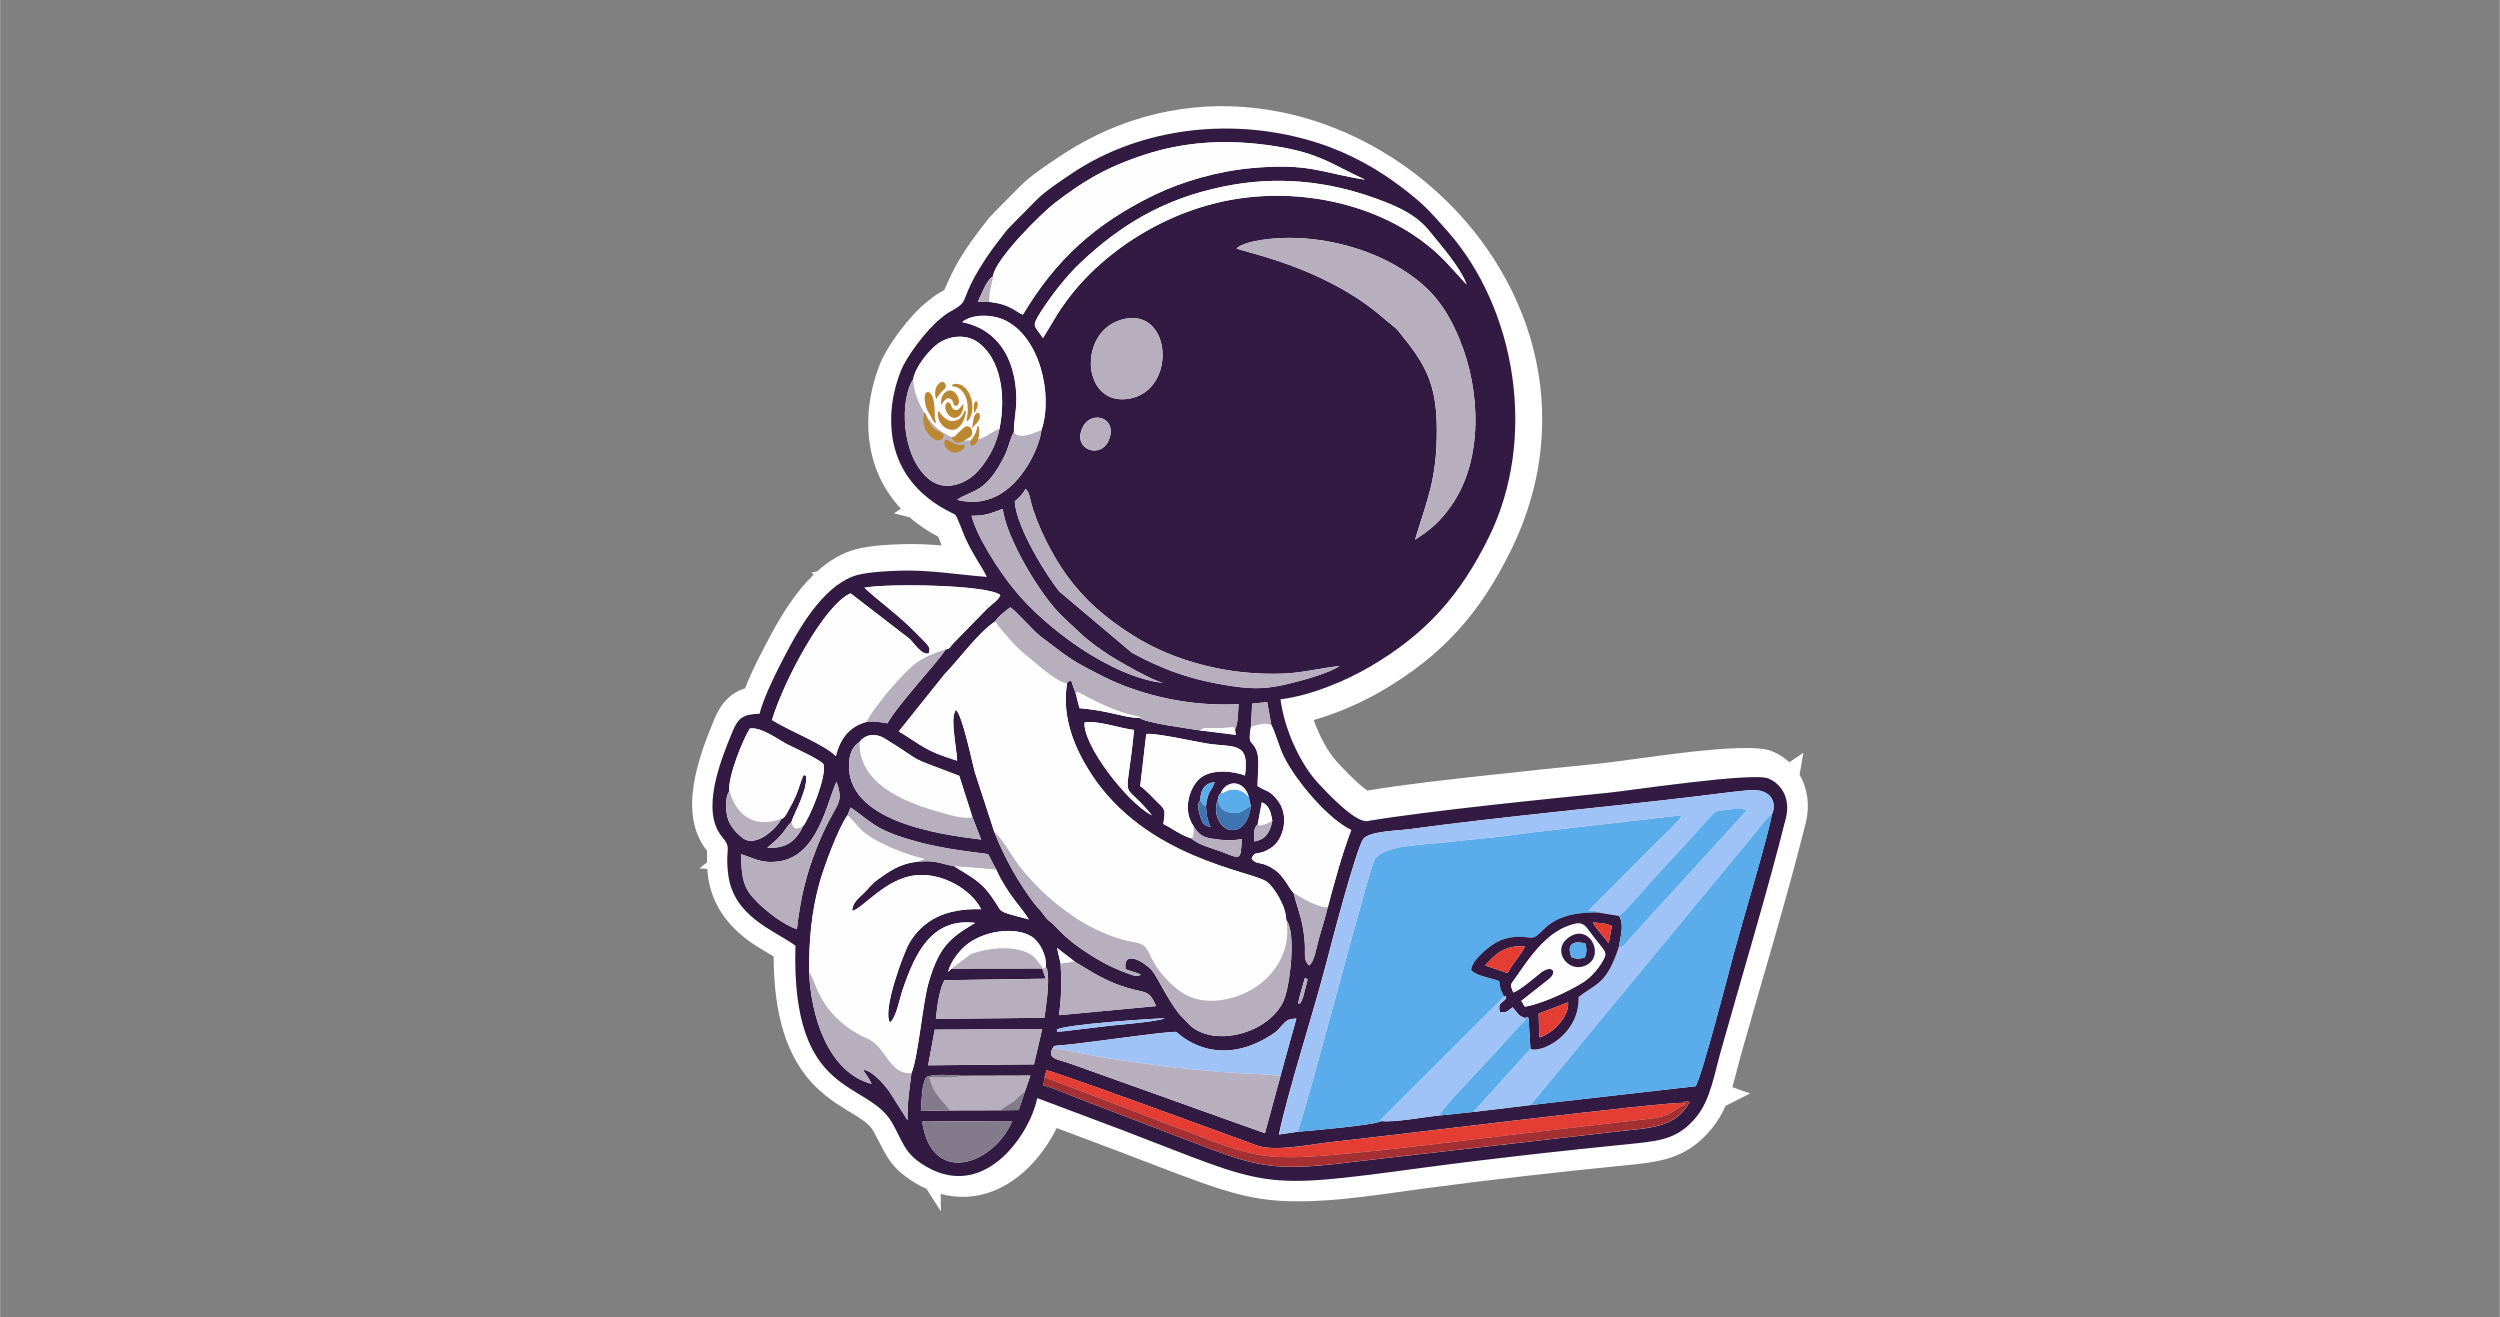 <?xml version="1.0" encoding="UTF-8"?>
<!DOCTYPE svg PUBLIC "-//W3C//DTD SVG 1.1//EN" "http://www.w3.org/Graphics/SVG/1.1/DTD/svg11.dtd">
<!-- Creator: CorelDRAW 2017 -->
<svg xmlns="http://www.w3.org/2000/svg" xml:space="preserve" width="3.372in" height="1.777in" version="1.1" style="shape-rendering:geometricPrecision; text-rendering:geometricPrecision; image-rendering:optimizeQuality; fill-rule:evenodd; clip-rule:evenodd"
viewBox="0 0 426.96 225.03"
 xmlns:xlink="http://www.w3.org/1999/xlink">
 <rect x="0" y="0" width="426.96" height="225.03" fill="#808080" stroke="none"/>
 <defs>
  <style type="text/css">
   <![CDATA[
    .fil12 {fill:none}
    .fil11 {fill:#373435}
    .fil1 {fill:#321A42}
    .fil9 {fill:#3E74AF}
    .fil3 {fill:#5AACEA}
    .fil8 {fill:#837A8B}
    .fil4 {fill:#9FC3F7}
    .fil7 {fill:#A53034}
    .fil5 {fill:#B7AFBD}
    .fil10 {fill:#BC8731}
    .fil6 {fill:#E43D33}
    .fil2 {fill:#FEFEFE}
    .fil0 {fill:white}
   ]]>
  </style>
 </defs>
 <g id="Layer_x0020_1">
  <path class="fil0" d="M120.78 148.41l-1.36 -0.08 1.31 -1.03c-0.01,-0.64 0,-1.26 0.02,-1.95 -5.05,-6.33 -1.52,-15.87 1.22,-22.48 1.21,-2.9 2.86,-4.54 5.27,-5.3 1.2,-3.16 3.02,-6.55 4.43,-9.19 1.83,-3.42 4.23,-7.28 7.28,-10.23l-0.38 -0.35 0.97 -0.2c1.99,-1.8 4.24,-3.19 6.77,-3.82 2.43,-0.61 5.5,-0.77 8.03,-0.84 2.2,-0.06 4.34,0.05 6.47,0.23 -0.19,-0.49 -0.38,-1 -0.58,-1.49 -1.79,-0.99 -3.27,-1.89 -4.86,-3.3l-2.7 -0.7 1.18 -0.79c-3.46,-3.7 -5.31,-8.31 -5.55,-13.44 -0.18,-3.81 0.51,-7.39 1.84,-10.94 1.28,-3.42 5.27,-8.67 8.14,-10.94 0.77,-0.61 1.33,-1.09 2.22,-1.59 0.22,-0.12 0.51,-0.28 0.76,-0.43 0.88,-1.96 1.5,-3.46 2.72,-5.46 1.43,-2.35 3.02,-4.43 4.71,-6.6 0.49,-0.63 1.04,-1.09 1.55,-1.67l0.08 -0.08 3.81 -3.85c1.92,-1.94 4.49,-3.6 6.76,-5.12 43.03,-28.84 100.5,19.91 77.09,67.37 -5.21,10.57 -11.54,17.71 -21.72,23.71 -3.5,2.06 -7.7,3.95 -11.89,5.13 0.96,2.76 2.44,5.54 4.13,7.33 0.98,1.04 3.51,3.74 5.02,4.72 6.52,-1.07 13.2,-1.8 19.75,-2.53 6.67,-0.74 13.35,-1.43 20.03,-2.1 5.9,-0.59 24.87,-3.91 29.32,-2.1 1.15,0.47 2.15,1.11 2.99,1.89l2.38 -1.6 -0.64 3.76c1.39,2.35 1.78,5.28 1.07,8.14 -3.32,13.29 -7.35,26.42 -11.06,39.61 -0.53,1.88 -0.95,3.76 -1.5,5.59l3.04 1.08 -4.19 2.12c-0.59,1.34 -1.33,2.62 -2.32,3.83 -3.87,4.72 -7.86,5.63 -13.65,6.21 -12,1.19 -24,2.52 -35.96,4.13 -8.37,1.13 -18.99,2.98 -27.38,1.71 -3.56,-0.54 -6.96,-1.61 -10.35,-2.82 -4.82,-1.72 -9.59,-3.63 -14.37,-5.43l-10.22 -3.84c-1.07,2.17 -2.47,4.21 -3.98,5.87 -4.42,4.87 -10.1,6.92 -15.83,5.38l0.03 2.99 -2.44 -3.85c-0.96,-0.43 -1.91,-0.96 -2.86,-1.6 -3.83,-2.59 -4.22,-4.73 -6.3,-8.39 -0.2,-0.35 -0.46,-0.66 -0.75,-0.94 -1.02,-0.97 -2.57,-1.81 -3.77,-2.55 -2.24,-1.37 -4.23,-2.79 -6.01,-4.75 -5.19,-5.72 -6.4,-13.9 -6.43,-21.46 -1.62,-0.99 -3.29,-1.89 -4.87,-3.14 -3.48,-2.75 -5.78,-6.2 -6.36,-10.67 -0.05,-0.41 -0.09,-0.8 -0.12,-1.16z"/>
  <g id="_2141553141120">
   <path class="fil0" d="M122.05 147.8l0.04 0.51c0.03,0.36 0.07,0.73 0.11,1.09 0.54,4.11 2.66,7.27 5.88,9.81 1.49,1.17 3.14,2.07 4.75,3.05l0.62 0.38 0 0.73c0.02,7.13 1.11,15.1 6.09,20.59 1.67,1.85 3.61,3.22 5.72,4.51 1.35,0.83 2.84,1.62 3.99,2.72 0.38,0.37 0.72,0.77 0.98,1.23 1.97,3.46 2.4,5.58 5.9,7.95 0.84,0.57 1.73,1.07 2.66,1.49l0.36 0.16 0.19 0.3 -0 -0.12 1.66 0.45c5.6,1.51 10.74,-0.83 14.53,-5 1.5,-1.65 2.79,-3.58 3.77,-5.57l0.52 -1.06 11.33 4.26c4.79,1.8 9.54,3.7 14.35,5.42 3.29,1.18 6.64,2.23 10.1,2.76 8.4,1.27 18.6,-0.58 27.01,-1.71 11.97,-1.61 23.98,-2.94 36,-4.13 5.45,-0.54 9.15,-1.32 12.77,-5.74 0.88,-1.08 1.57,-2.26 2.13,-3.53l0.19 -0.43 1.88 -0.95 -1.34 -0.47 0.35 -1.19c0.55,-1.84 0.97,-3.72 1.49,-5.57 3.7,-13.18 7.72,-26.28 11.05,-39.57 0.6,-2.4 0.34,-5.01 -0.93,-7.16l-0.24 -0.41 0.21 -1.22 -0.71 0.47 -0.76 -0.7c-0.76,-0.7 -1.64,-1.25 -2.59,-1.64 -4.05,-1.64 -23.35,1.65 -28.69,2.19 -6.67,0.67 -13.35,1.35 -20.01,2.1 -6.57,0.73 -13.16,1.46 -19.69,2.53l-0.5 0.08 -0.42 -0.28c-1.74,-1.14 -3.8,-3.38 -5.25,-4.92 -1.97,-2.08 -3.48,-5.09 -4.42,-7.8l-0.45 -1.31 1.33 -0.38c4,-1.13 8.01,-2.9 11.58,-5 9.93,-5.86 16.13,-12.86 21.21,-23.17 7.2,-14.61 7.04,-30.73 -0.69,-45.09 -3.73,-6.93 -9.01,-13.01 -15.26,-17.78 -17.52,-13.4 -40.54,-15.38 -59.25,-2.84 -2.22,1.49 -4.67,3.05 -6.56,4.95l-3.79 3.83 -0.06 0.06c-0.49,0.54 -1.05,1.03 -1.49,1.6 -1.64,2.09 -3.24,4.2 -4.62,6.47 -1.06,1.75 -1.81,3.47 -2.65,5.32l-0.16 0.36 -0.34 0.21c-0.26,0.16 -0.54,0.31 -0.81,0.46 -0.76,0.43 -1.37,0.94 -2.05,1.47 -2.7,2.15 -6.51,7.15 -7.72,10.38 -1.27,3.38 -1.92,6.8 -1.76,10.42 0.22,4.78 1.92,9.1 5.2,12.61l1.05 1.12 -0.03 0.02 0.18 0.05 0.24 0.21c1.45,1.29 2.94,2.2 4.63,3.14l0.4 0.22 0.17 0.43c0.2,0.5 0.38,1 0.58,1.5l0.77 1.96 -2.09 -0.18c-2.1,-0.18 -4.21,-0.29 -6.33,-0.23 -2.49,0.07 -5.33,0.19 -7.75,0.8 -2.36,0.59 -4.43,1.91 -6.21,3.53l-0.26 0.24 -0.3 0.29c-2.88,2.78 -5.16,6.4 -7.04,9.91 -1.57,2.92 -3.18,5.93 -4.36,9.03l-0.23 0.59 -0.6 0.19c-2.32,0.73 -3.55,2.38 -4.46,4.56 -2.51,6.03 -6.07,15.33 -1.41,21.16l0.3 0.37 -0.01 0.48c-0.02,0.63 -0.03,1.26 -0.02,1.89l0.01 0.53z"/>
  </g>
  <g id="_2141553139904">
   <path class="fil1" d="M157.49 191.57l15.4 -0.1c-3.38,7.69 -13.87,11.06 -15.4,0.1zm20.9 -7.58l0.33 -1.19c1.96,0.39 31.5,11.22 35.89,12.84 3.25,1.19 9.41,-0.28 14.12,-0.73 5.04,-0.49 55.78,-6.77 58.67,-6.53 0.59,-0.5 0.66,-0.25 0.99,-0.2 0.03,0 0.12,0.03 0.18,0.06 -2.3,4.12 -5.88,4.35 -11.75,4.96l-45.43 5.22c-14.21,1.81 -16.58,0.96 -28.55,-3.65l-18.3 -7.01c-1.98,-0.74 -4.37,-1.87 -6.38,-2.38l0.25 -1.39zm-3.33 2.39l-1.1 3.23 -3.16 0.03 -8.59 0.02 -4.95 0.11c0.12,-1.81 0.14,-4.37 0.9,-5.8 1.52,-0.59 4.18,-0.33 5.95,-0.22l11.86 -0.03 -0.92 2.67zm1.52 -4.58l-18.08 0.16 1.13 -6.09 18.35 -0.11 -1.4 6.04zm42.12 1.94l-2.67 9.82 -33.28 -11.9c-1.83,-0.69 -3.98,-0.69 -3.03,-2.56 0.54,-0.51 -0.54,-0.41 2.37,-0.65 3.35,-0.29 17.91,-2.42 18.82,-2.19 0.07,0.02 6.45,6.73 16.15,0.56 1.23,-0.78 1.02,-0.77 1.92,-1.73 0.81,-0.87 0.98,-1 2.42,-1.14l-2.71 9.79zm-38.24 -7.88c1.65,-0.9 15.76,-1.85 18.49,-1.94 -1.04,0.53 -7.24,1.07 -9.15,1.25l-8.3 0.99c-1.9,0.06 -0.57,0.13 -1.04,-0.3zm41.54 -4.41c-0.25,-0.52 -0.51,0.91 -0.11,-1l0.96 -3.43c0.54,0.41 0.66,-0.39 0.01,2.08 -0.23,0.89 -0.37,1.64 -0.86,2.34zm-43.4 -6.27c0.38,0.62 0.11,-0.12 0.29,0.85 0.35,1.94 -0.27,5.93 -0.53,7.81l-18.54 0.19c0.21,-2.04 0.56,-4.96 1.46,-6.61l17.31 -0.26 -0.61 -1.72 0.16 -0.02 -15.64 0.02 -0.59 0.55c0.41,-1.73 1.89,-3.51 2.85,-4.36 3.04,-2.71 8.69,-3.46 11.5,-1.6 1.29,0.85 2.55,3.2 2.34,5.15zm4.89 -0.95c2.19,1.31 4.28,2.71 6.98,3.78 5.1,2.03 5.5,0.47 6.97,3.83l-16.59 1.56c0.43,-3.26 0.47,-5.46 0.27,-8.85l-0.6 -2.66c0.91,0.8 2.01,1.52 2.98,2.34zm-27.84 19.06c-0.37,3.04 -0.7,4.87 -0.67,8.05l-3.13 -4.95c-0.85,-1.13 -2.9,-3.6 -4.49,-3.7 0.49,0.74 1.12,1.61 1.49,2.44 -7.54,-2 -10.41,-11.8 -10.67,-19.08 -0.05,-5.24 0.38,-10.18 1.69,-14.99 0.8,-2.96 3.31,-9.7 4.85,-11.81l0.54 -1.33c3.49,2.37 4.02,3.71 10.18,5.51 4.66,1.36 8.33,1.81 13.3,2.45l1.39 2.65c1.87,4.16 4.48,6.64 5.57,8.5 -0.91,-0.25 -3.45,-0.87 -4.23,-1.22 -0.77,-0.34 -0.79,-0.62 -1.33,-1.48 -2.3,-3.62 -3.58,-4.13 -7.2,-6.38 -2.64,-0.49 -3.04,-1.08 -6.35,-0.75 -2.93,0.29 -4.8,1.68 -6.64,2.98 -1.05,0.74 -1.55,1.51 -2.43,2.36 -0.81,0.78 -2.02,1.7 -1.98,3.04 1.71,-0.31 5.58,-5.49 10.75,-6.07 4.77,-0.54 9.69,2.59 11.26,5.78 -6.25,-0.19 -9.92,1.96 -12.19,5.65 -1,1.62 -4.77,11.79 -3.37,13.71 1.11,-0.95 1.59,-3.97 2.17,-5.65 2.03,-5.91 4.83,-12.32 12.37,-11.37 -4.27,2.55 -6.13,3.96 -7.95,10.19 -1.02,3.5 -1.8,12.89 -2.93,15.46zm59.14 -42.48l0.7 -3.77c1.1,0.37 1.55,1.51 1.8,3.2 -0.39,1.93 -1.19,3.19 -3.08,3.48 -0.01,-1.23 -0.21,-2.26 0.59,-2.92zm46.59 47.94l-9.75 1.17 -5.85 0.62c-2.55,0.23 -7.61,1.21 -9.87,0.94 -0.91,0.67 -12.19,1.66 -14.32,1.83l-3.18 0.47c1.55,-7.4 5.91,-20.87 8.06,-29.15 0.61,-2.37 5.21,-20.12 6.42,-21.42 1.17,-1.26 5.87,-1.33 7.74,-1.58 16,-2.17 33.37,-3.72 49.67,-5.68 2.73,-0.33 5.54,-0.71 8.27,-0.97 4.68,-0.43 4.68,2.92 4.06,4.06 -0.64,3.75 -5.04,18.3 -6.4,23.36 -0.94,3.51 -5.58,21.46 -6.64,23.13l-28.23 3.22zm-53.43 -51.99c0.14,-0.85 0.09,-0.8 0.56,-1.35 1.03,-2.28 3.96,-2.19 4.76,0.75l0.34 1.55c-0.19,1.96 -1.28,4.28 -3.37,4.06 -2.09,-0.23 -3.11,-3.22 -2.3,-5.01zm-71.87 21.96c-2.41,-0.84 -5.1,-3.02 -6.61,-4.48 -2.47,-2.39 -2.81,-3.85 -2.95,-8.35 2.4,0.76 3.58,1.67 6.59,1.22 6.6,-0.97 8.13,-10.2 9.74,-13.59 1.49,4.26 -0.23,3.21 -3.45,11.47 -1.79,4.58 -2.71,8.44 -3.32,13.74zm69.88 -20.98c0.12,1.86 0.19,1.96 0.78,3.54 -1.17,-0.34 -1.28,-0.42 -1.77,-1.83 -0.27,-0.8 -0.61,-2.26 0.03,-2.77 -0.01,-1.77 0.71,-2.85 2.45,-3.12 -0.46,1.66 -1.18,1.28 -1.49,4.17zm-59.17 -11.01c0.96,-1.34 2.74,-1.55 4.31,-0.58 7.59,4.67 2.67,2.53 12.71,6.36l2.24 7.01 1.51 3.88c-7.41,-0.9 -23.14,-3.15 -22.57,-13.08 0.1,-1.79 0.73,-2.93 1.8,-3.58zm-13.37 13.14c-0.6,1.42 -4.28,5.05 -6.61,3.26 -0.83,-0.63 -1.88,-1.7 -2.39,-2.95 -0.56,-1.4 -0.68,-3.94 0.13,-5.08 -0.29,-2.47 2.42,-8.98 3.5,-10.66 1.95,-0.32 4.78,1.87 6.53,2.76 1.44,0.73 5.2,2.41 6.02,3.28 0.72,1.9 -2.43,9.51 -3.5,10.67 -1.21,2.67 -3.1,3.83 -6.09,3.64 3.16,-2.49 3.1,-3.49 4.15,-4.4 0.32,-1.07 1.08,-2.39 1.57,-3.7 0.26,-0.7 0.53,-1.4 0.72,-2.1 0.02,-0.08 0.23,-1.18 0.23,-1.2 -0.05,-1.44 0.17,-0.54 -0.4,-1.07 -0.78,1.51 -0.76,2.83 -2.58,6 -0.41,0.7 -0.67,1.39 -1.27,1.56zm70.4 1.21c0.65,1.05 1.24,1.85 3.01,2.14 1.79,0.29 3.46,0.45 5.24,0.09 -0.18,3.85 -0.21,3.38 -3.54,2.14 -1.62,-0.6 -3.95,-1.18 -5.07,-2.25 -1.81,-0.55 -3.24,-1.69 -4.78,-2.46 0.34,-2.54 0.37,-2.37 -1.06,-3.77 -0.87,-0.84 -2.01,-2.12 -2.9,-2.7l1.03 -8.89c1.26,-0.28 8.3,1.27 10.22,1.59 4.76,0.78 7.48,-0.44 6.64,5.49 -1.45,-0.63 -5.93,-1.41 -7.97,0.74 -1.73,1.82 -2.59,5.4 -0.82,7.88zm9.82 -16.95l0.2 -3.94 2.57 -0.27 0.71 3.94c0.8,1.57 1.31,3.8 2.18,5.5 2.2,4.31 7.54,10.55 11.45,12.42 -1.57,4.15 -2.79,8.63 -4,13.18 -0.37,1.62 -0.95,3.43 -1.44,5.13 -0.51,1.77 -0.83,4.19 -1.74,4.82 -1.29,-1.31 -0.29,-2 -1.01,-6.2 -0.45,-2.58 -1.12,-4.03 -1.64,-6.17 -1.22,-1.29 -1.73,-3.61 -4.8,-4.82 -1.05,-0.41 -1.8,-0.19 -2.38,-1.08 0.65,-1.58 1.01,-0.19 3.5,-1.94 1.93,-1.35 3.1,-5.45 0.81,-8.18 -1.28,-1.52 -1.5,-1.19 -3.29,-2.25 -0.02,-1.53 0.34,-4.38 -0.04,-5.65 -0.76,-2.53 -1.72,-0.87 -1.09,-4.48zm-28.43 -0.72c2.14,-0.42 6.05,0.99 8.46,1.27 -1.37,13.74 -2.43,7.82 3.04,14.58 -4.25,-2.18 -11.79,-12.01 -11.5,-15.85zm-2.99 -6.68c-1,6.03 1.55,11.44 4.03,15.31 9.36,14.59 27.51,16.73 30.09,18.56 1.15,0.82 3.31,4.16 3.31,6.49 1.79,2.11 0.65,11.35 -0.4,13.78 -2.38,5.51 -11.65,8.13 -15.96,4.31l-1.93 -2c-2.26,-2.98 -3.64,-6.22 -4.64,-7.45 -0.76,-0.94 -4.89,-3.91 -4.51,-0.23 0.7,0.39 1.8,0.55 2.64,0.97 -0.7,0.45 -1.36,0.12 -2.31,-0.22 -3.03,-1.08 -5.53,-2.54 -8.07,-4.31 -3.07,-2.14 -4.01,-3.62 -4.93,-4.35 -0.87,-0.67 -0.86,-0.75 -1.49,-1.6 -0.52,-0.7 -0.91,-1 -1.42,-1.67 -2.68,-3.51 -5.13,-7.87 -6.83,-12.21l-3.34 -10.24c-0.34,-1.18 -2.13,-9.86 -3.22,-10.61 -0.41,0.57 -0.46,1.33 -0.45,2.01 0.01,2.14 0.63,5.38 0.64,6.65 -5.56,-1.72 -5.75,-2.45 -9.95,-5l7.81 -9.76c2.61,-2.68 5.72,-7.08 8.68,-9.05 0.61,-0.94 1.67,-1.67 2.54,-2.38 0.99,0.56 3.99,4.07 5.1,4.89 4.57,3.4 4.58,3.82 10.79,6.93 6.56,3.28 14.88,5.16 23.13,4.72 -0.12,1.29 -0.08,3.48 -0.62,4.36l0.14 0.88 -6.12 -0.76c-1.81,-0.3 -9.36,-1.26 -10.39,-2.16 -1.64,0.04 -3.38,-0.51 -5.03,-0.85 -2.03,-0.42 -3.05,-0.58 -5.17,-0.79l-0.6 -2.36 -0.8 -2.31c-0.66,0.19 -0.4,-0.09 -0.73,0.44zm-20.71 -5.81c-1.44,2.29 -8.01,9.19 -9.96,12.63 -1.31,-0.19 -2.07,-0.42 -3.57,-0.25 -2.88,0.76 -4.5,2.79 -5.26,5.85 -1.81,-1.94 -8.01,-4.33 -10.9,-6.17 2,-6.65 8.92,-19.69 13.42,-21.63l10.01 7.71c0.88,0.79 2.03,2.8 3.33,2.56 0.41,-1.13 0.09,-1.19 -2,-3.34 -3.21,-3.31 -6.11,-5.24 -8.97,-7.89 3.6,-0.75 21.03,-0.55 23.21,1.25 -0.34,0.87 -1.26,1.4 -2.22,2.29l-5.84 5.98c-0.58,0.67 -0.55,0.92 -1.27,1.01zm4.4 -22.82c2.57,-0.02 3.22,-0.42 5.34,-1.18 0.54,4.84 6.46,14.91 10.24,18.4 3.12,2.88 3.61,3.72 7.83,6.51 1.53,1.01 7.84,4.65 9.49,4.84 -8.85,-0.95 -20.24,-9.27 -25.74,-16.13 -2.45,-3.05 -6.12,-8.6 -7.15,-12.43zm7.4 -2.49c0.72,-0.58 1.47,-1.34 1.83,-2.13 0.63,0.66 0.57,0.88 0.86,2.02 1.02,4.14 3.77,9.46 6.13,12.71 3.09,4.25 6.58,7.3 11.34,10.31 7.26,4.58 16.62,6.88 25.66,6.53 3.54,-0.14 6.5,-0.99 9.62,-1.29 -1.69,1.16 -5.88,2.34 -8.29,2.93 -3.85,0.95 -6.06,1.09 -10.1,0.49 -6.98,-1.04 -11.71,-2.81 -17.06,-5.69l-12.35 -10.43c-1.95,-2.29 -7.49,-11.08 -7.65,-15.45zm16.03 -10.4c-1.38,3.28 -6.32,1.58 -4.44,-2.23 1.5,-3.06 6.07,-1.64 4.44,2.23zm-18.66 -1.97c-0.58,3.08 -2.33,5.85 -3.91,7.47 -1.9,1.94 -5.4,3.38 -8.16,1.11 -4.81,-3.95 -4.95,-13.64 -2.66,-17.04 0.37,-2.15 2.61,-4.78 3.92,-5.85 1.83,-1.5 4.96,-2.05 7.17,-0.44 3.74,2.73 4.84,8.79 3.64,14.76zm21.37 -18.77c8.07,-1.72 8.92,12.1 0.89,13.61 -8.3,1.56 -9.09,-11.86 -0.89,-13.61zm-14.18 18.94c-0.19,1.61 -1.08,3.8 -1.79,5.09 -2.58,4.73 -6.75,8.38 -12.64,6.86 2.69,-1.8 4.93,-1.01 8.19,-7.67 0.59,-1.21 0.89,-2.86 1.51,-3.89 -0.01,-2.09 0.56,-4.04 0.4,-6.64 -0.35,-5.86 -2.98,-10.86 -9.23,-12.15 1.76,-1.44 5.05,-1.32 7.15,-0.38 6.04,2.7 8.43,12.72 6.41,18.77zm33.28 -30.99c1.78,-1.43 6.47,-1.79 9.15,-1.79 6.57,0 13.44,1.99 18.23,4.83 5.17,3.06 8.16,6.22 10.77,12.57 3.54,8.59 4.08,20.55 -1.49,28.4 -1.87,2.64 -3.34,3.95 -6.15,5.76 2.06,-6.86 3.72,-10.22 3.72,-18.66 0,-7.12 -1.53,-10.58 -5.12,-15.17 -2.47,-3.15 -1.41,-1.79 -4.07,-4.1 -10.14,-8.8 -24.08,-11.24 -25.04,-11.84zm-33.05 15.33c-1.44,-2.3 -2.07,-1.78 -0.32,-4.54 1.75,-2.76 4.43,-6.17 6.79,-8.38 6.7,-6.29 13.95,-10.83 24.38,-12.97 9.21,-1.89 17.78,-0.93 25.99,2.03 4.39,1.58 7.18,3.04 9.36,5.8 1.6,2.02 5.13,5.96 6.17,8.91l-3.44 -3.76c-8.91,-9.4 -23.69,-13.03 -36.62,-10.74 -7.79,1.38 -14.59,4.86 -19.54,8.59 -2.79,2.11 -5.09,4.24 -7.25,6.8 -0.89,1.06 -2.14,2.74 -2.97,4.06l-2.54 4.2zm-9.16 -6.16l-1.94 -0.08c0.62,-1.26 1.43,-3.61 2.59,-4.36 0.29,-2.74 7.98,-10.52 10.65,-12.56 4.66,-3.57 8.51,-5.96 15.17,-8.15 6.67,-2.19 13.53,-2.66 20.86,-1.69 8.89,1.17 10.83,3.18 16.88,5.94 -7.55,-1.16 -9.35,-2.86 -19.25,-2 -5.81,0.51 -11.94,2.27 -16.7,4.57 -10.09,4.88 -16.88,11.03 -22.51,20.47 -1.33,-0.5 -2.16,-1.79 -5.74,-2.16zm-0.4 46.95c-5,-0.38 -9.71,-1.22 -14.88,-1.07 -2.05,0.06 -5.24,0.24 -7.11,0.71 -5.25,1.32 -9.41,7.99 -11.78,12.42 -1.45,2.71 -4.35,8.27 -5.05,11.31 -2.82,0.08 -3.66,0.73 -4.59,2.95 -2.09,5.02 -5.54,13.66 -1.81,18.09 1.76,2.09 0.43,1.79 1.05,6.51 0.93,7.07 7.74,9.4 11.28,11.93 0.04,0.03 0.13,0.09 0.19,0.14 -0.77,26.34 12.27,22.79 16.52,30.26 1.8,3.16 2.04,4.96 4.91,6.9 10.47,7.09 18.58,-4.78 19.87,-11.13l14.9 5.6c25.12,9.65 22.7,10.1 50.48,6.36 11.95,-1.61 24.58,-3.01 36.61,-4.2 4.78,-0.48 7.66,-0.97 10.6,-4.56 2.38,-2.91 3.07,-7.31 4.12,-11.05 3.6,-12.83 8.06,-27.57 11.17,-40.01 0.8,-3.19 -0.67,-5.79 -3.02,-6.74 -2.68,-1.09 -23.67,2.08 -27.43,2.46 -10.45,1.05 -31.05,3.13 -41.02,4.82 -2.12,0.36 -7.15,-5.11 -8.35,-6.39 -3.21,-3.4 -5.87,-9.4 -6.51,-14.4 5.31,-0.67 11.28,-3.22 15.43,-5.66 9.48,-5.59 15.25,-12.09 20.15,-22.02 8.38,-16.99 4.59,-39.07 -7,-52.22 -3.14,-3.56 -4.35,-4.92 -8.22,-7.81 -3.78,-2.83 -8.37,-5.49 -13.82,-7.27 -14.15,-4.61 -30.22,-2.86 -42.12,5.12 -2.04,1.37 -4.63,3.07 -6.11,4.58l-3.78 3.82c-0.43,0.48 -0.99,0.96 -1.36,1.44 -1.59,2.03 -2.96,3.77 -4.46,6.23 -3.8,6.24 -1.5,5.54 -5.27,7.66 -0.77,0.43 -1.02,0.71 -1.62,1.19 -2.09,1.66 -5.71,6.29 -6.74,9.02 -1.07,2.85 -1.72,5.83 -1.56,9.18 0.52,11.37 10.48,14.75 10.95,15.25 0.31,0.33 1.34,3.1 1.61,3.73 1.43,3.21 2.91,5.04 3.77,6.86z"/>
   <path class="fil2" d="M169.81 142.11l0.81 0.82c2.29,2.89 2.5,4.49 6.89,8.84 0.87,0.87 2.05,1.95 3.12,2.78 2.09,1.63 4.29,3.19 7.07,4.45 2.36,1.07 3.85,1.55 6.4,2.03 3.02,0.56 1.18,3.07 6.82,7.82 2.45,2.06 5.58,2.62 9.26,1.65 6.89,-1.81 10.59,-7.82 9.49,-13.41 0,-2.33 -2.16,-5.66 -3.31,-6.49 -2.57,-1.83 -20.73,-3.96 -30.09,-18.56 -2.48,-3.87 -5.03,-9.28 -4.03,-15.31 -1.82,-0.19 -5.55,-3.67 -6.86,-4.72 -1.06,-0.84 -1.98,-1.74 -2.87,-2.74 -0.62,-0.69 -2.13,-2.37 -2.51,-3.15 -2.96,1.97 -6.07,6.36 -8.68,9.05l-7.81 9.76c4.2,2.55 4.39,3.28 9.95,5 -0.01,-1.27 -0.63,-4.51 -0.64,-6.65 -0,-0.68 0.04,-1.43 0.45,-2.01 1.09,0.75 2.88,9.42 3.22,10.61l3.34 10.24z"/>
   <path class="fil3" d="M221.62 193.31c2.13,-0.17 13.41,-1.16 14.32,-1.83l-0.32 -0.04 21.25 -21.21c-0.31,-0.76 -0.49,-0.91 -0.64,-1.52l-0.19 -1.14c-1.38,-0.55 -3.69,-0.8 -4.78,-1.84 0.05,-1.54 2.55,-3.62 3.74,-4.41 1.86,-1.23 3.8,-1.52 6.32,-1.16 2.28,0.33 2.13,-4.5 11.66,-4.28 -0.07,-0.04 -0.16,-0.09 -0.22,-0.11 -0.4,-0.15 0.12,-0.28 -1.44,-0.23l12.13 -12.15c0.9,-0.9 3.31,-3.1 3.86,-4.16l-27.21 3.13c-4.41,0.7 -9.03,1.02 -13.37,1.52 -3.61,0.42 -10.46,0.46 -11.91,2.88 -1.12,1.88 -11.04,40.49 -13.21,46.54z"/>
   <path class="fil4" d="M221.62 193.31c2.17,-6.05 12.1,-44.66 13.21,-46.54 1.44,-2.42 8.3,-2.46 11.91,-2.88 4.34,-0.5 8.96,-0.82 13.37,-1.52l27.21 -3.13c-0.56,1.06 -2.96,3.26 -3.86,4.16l-12.13 12.15c1.56,-0.05 1.04,0.08 1.44,0.23 0.06,0.02 0.15,0.07 0.22,0.11l3.52 0.57c1.1,-0.72 3.91,-4.07 4.94,-5.22 1.63,-1.82 3.2,-3.54 4.83,-5.27 1.64,-1.74 3.2,-3.49 4.83,-5.31 2.33,-2.61 1.56,-2.01 5.1,-2.47 0.41,-0.05 0.57,-0.12 0.99,-0.1l1.19 0.28 -20.12 22.05c-0.76,0.89 -0.71,1.09 -1.82,1.51 -2.1,6.17 -3.63,5.94 -6.83,8.37 0.17,6.66 -6.65,9.71 -8.23,8.85l-9.73 10.78 9.75 -1.17 38.36 -46.46c0.8,-0.96 1.92,-2.61 2.9,-3.26 0.62,-1.14 0.62,-4.5 -4.06,-4.06 -2.73,0.25 -5.54,0.64 -8.27,0.97 -16.3,1.97 -33.67,3.52 -49.67,5.68 -1.86,0.25 -6.57,0.32 -7.74,1.58 -1.21,1.3 -5.8,19.05 -6.42,21.42 -2.15,8.28 -6.51,21.75 -8.06,29.15l3.18 -0.47z"/>
   <path class="fil3" d="M261.39 188.75l28.23 -3.22c1.06,-1.67 5.7,-19.62 6.64,-23.13 1.36,-5.06 5.75,-19.62 6.4,-23.36 -0.98,0.66 -2.1,2.3 -2.9,3.26l-38.36 46.46z"/>
   <path class="fil2" d="M138.19 166.07c1.14,1.49 1.55,6.19 7.43,9.99 2.61,1.69 3.35,1.2 5.1,3.61 1.46,2.02 2.54,3.81 4.94,3.62 1.13,-2.57 1.91,-11.95 2.93,-15.46 1.82,-6.23 3.68,-7.64 7.95,-10.19 -7.54,-0.95 -10.35,5.46 -12.37,11.37 -0.58,1.68 -1.06,4.7 -2.17,5.65 -1.4,-1.93 2.37,-12.1 3.37,-13.71 2.27,-3.69 5.94,-5.83 12.19,-5.65 -1.57,-3.2 -6.49,-6.32 -11.26,-5.78 -5.17,0.58 -9.04,5.76 -10.75,6.07 -0.04,-1.34 1.17,-2.26 1.98,-3.04 0.88,-0.85 1.38,-1.61 2.43,-2.36 1.84,-1.3 3.71,-2.7 6.64,-2.98l1.4 -0.52c-2.94,-0.53 -8.85,-2.9 -10.94,-4.97 -0.48,-0.47 -1.97,-2.28 -2.33,-2.45 -1.54,2.1 -4.05,8.85 -4.85,11.81 -1.31,4.81 -1.74,9.76 -1.69,14.99z"/>
   <path class="fil2" d="M147.99 123.3c0.62,-1.37 1.8,-2.69 2.67,-3.88 1.03,-1.41 1.91,-2.31 2.98,-3.49 2.79,-3.1 4.29,-3.84 7.88,-5.01 0.71,-0.09 0.69,-0.34 1.27,-1.01l5.84 -5.98c0.96,-0.88 1.87,-1.42 2.22,-2.29 -2.18,-1.8 -19.6,-2 -23.21,-1.25 2.86,2.65 5.76,4.59 8.97,7.89 2.09,2.15 2.41,2.21 2,3.34 -1.3,0.24 -2.45,-1.76 -3.33,-2.56l-10.01 -7.71c-4.51,1.93 -11.43,14.98 -13.42,21.63 2.89,1.83 9.09,4.23 10.9,6.17 0.76,-3.06 2.38,-5.09 5.26,-5.85z"/>
   <path class="fil5" d="M211.17 42.42c0.96,0.6 14.9,3.04 25.04,11.84 2.65,2.3 1.6,0.95 4.07,4.1 3.6,4.59 5.12,8.05 5.12,15.17 0,8.44 -1.66,11.79 -3.72,18.66 2.82,-1.81 4.28,-3.13 6.15,-5.76 5.57,-7.84 5.03,-19.81 1.49,-28.4 -2.62,-6.35 -5.6,-9.51 -10.77,-12.57 -4.79,-2.84 -11.66,-4.82 -18.23,-4.83 -2.68,-0 -7.37,0.36 -9.15,1.79z"/>
   <path class="fil2" d="M169.61 47.15c-0.24,1.52 -0.76,2.86 -0.65,4.43 3.59,0.36 4.41,1.66 5.74,2.16 5.64,-9.44 12.42,-15.59 22.51,-20.47 4.75,-2.3 10.89,-4.06 16.7,-4.57 9.9,-0.87 11.7,0.83 19.25,2 -6.05,-2.77 -7.99,-4.77 -16.88,-5.94 -7.33,-0.97 -14.19,-0.5 -20.86,1.69 -6.66,2.19 -10.51,4.58 -15.17,8.15 -2.67,2.05 -10.37,9.82 -10.65,12.56z"/>
   <path class="fil2" d="M213.66 124.13c-0.63,3.6 0.33,1.95 1.09,4.48 0.38,1.26 0.02,4.12 0.04,5.65 1.79,1.06 2.01,0.73 3.29,2.25 2.29,2.73 1.12,6.83 -0.81,8.18 -2.49,1.74 -2.85,0.35 -3.5,1.94 0.59,0.89 1.33,0.67 2.38,1.08 3.07,1.21 3.58,3.53 4.8,4.82 1.28,0.78 4.28,2.61 5.83,2.42 1.21,-4.54 2.43,-9.03 4,-13.18 -3.91,-1.87 -9.25,-8.11 -11.45,-12.42 -0.87,-1.7 -1.39,-3.93 -2.18,-5.5 -1.07,-0.51 -2.24,-0.09 -3.48,0.28z"/>
   <path class="fil5" d="M219.66 157.08c1.1,5.59 -2.6,11.61 -9.49,13.41 -3.68,0.96 -6.8,0.41 -9.26,-1.65 -5.64,-4.75 -3.8,-7.26 -6.82,-7.82 -2.54,-0.47 -4.03,-0.96 -6.4,-2.03 -2.78,-1.25 -4.98,-2.82 -7.07,-4.45 -1.07,-0.83 -2.25,-1.91 -3.12,-2.78 -4.38,-4.36 -4.6,-5.95 -6.89,-8.84l-0.81 -0.82c1.71,4.35 4.16,8.7 6.83,12.21 0.51,0.67 0.9,0.98 1.42,1.67 0.63,0.85 0.62,0.92 1.49,1.6 0.92,0.72 1.86,2.21 4.93,4.35 2.54,1.77 5.04,3.23 8.07,4.31 0.94,0.34 1.61,0.67 2.31,0.22 -0.84,-0.42 -1.94,-0.58 -2.64,-0.97 -0.38,-3.68 3.75,-0.72 4.51,0.23 1,1.24 2.38,4.48 4.64,7.45l1.93 2c4.32,3.82 13.58,1.2 15.96,-4.31 1.05,-2.43 2.19,-11.67 0.4,-13.78z"/>
   <path class="fil6" d="M178.39 183.99l24.08 9.17c12.01,4.62 13.59,5.22 27.74,3.87 9.83,-0.93 19.95,-2.23 29.76,-3.42l22.18 -2.57c3.27,-0.46 3.69,-1.45 5.74,-2.49l-0.49 -0.17c-2.89,-0.24 -53.64,6.04 -58.67,6.53 -4.71,0.45 -10.87,1.93 -14.12,0.73 -4.39,-1.61 -33.93,-12.45 -35.89,-12.84l-0.33 1.19z"/>
   <path class="fil2" d="M178.12 57.75l2.54 -4.2c0.84,-1.32 2.08,-3 2.97,-4.06 2.16,-2.57 4.46,-4.7 7.25,-6.8 4.95,-3.73 11.75,-7.22 19.54,-8.59 12.93,-2.29 27.71,1.34 36.62,10.74l3.44 3.76c-1.04,-2.95 -4.57,-6.89 -6.17,-8.91 -2.18,-2.76 -4.98,-4.23 -9.36,-5.8 -8.21,-2.95 -16.79,-3.92 -25.99,-2.03 -10.43,2.14 -17.68,6.67 -24.38,12.97 -2.35,2.21 -5.04,5.63 -6.79,8.38 -1.75,2.76 -1.12,2.25 0.32,4.54z"/>
   <path class="fil2" d="M155.96 64.78c0.04,3.47 2.68,7.52 4.67,8.84 1.36,0.9 3.02,1.76 5.14,1.62 2.61,-0.18 3.17,-1.35 4.92,-1.99 1.2,-5.96 0.1,-12.03 -3.64,-14.76 -2.2,-1.61 -5.34,-1.06 -7.17,0.44 -1.31,1.08 -3.56,3.7 -3.92,5.85z"/>
   <path class="fil5" d="M218.7 183.74c-3.08,-0.32 -7.06,-0.39 -10.23,-0.66 -7.66,-0.64 -12.06,-1.21 -19.59,-2.39 -2.76,-0.43 -6.45,-1.43 -9.15,-1.6 -0.96,1.87 1.19,1.87 3.03,2.56l33.28 11.9 2.67 -9.82z"/>
   <path class="fil5" d="M169.99 106.12c0.39,0.78 1.9,2.46 2.51,3.15 0.9,1.01 1.81,1.9 2.87,2.74 1.32,1.04 5.05,4.53 6.86,4.72 0.33,-0.52 0.07,-0.25 0.73,-0.44l0.8 2.31c0.43,-0.41 -0.44,-0.79 1.2,0.08 3.03,1.61 6.43,3.23 9.91,3.82l-0.31 0.1c1.03,0.89 8.58,1.86 10.39,2.16 0.59,-0.64 2.15,-0.36 3,-0.37 0.6,-0 1.13,-0.07 1.71,-0.09 1.45,-0.05 0.8,-0.26 1.27,0.34 0.54,-0.88 0.5,-3.07 0.62,-4.36 -8.24,0.44 -16.57,-1.44 -23.13,-4.72 -6.21,-3.11 -6.22,-3.53 -10.79,-6.93 -1.11,-0.83 -4.11,-4.33 -5.1,-4.89 -0.87,0.72 -1.93,1.44 -2.54,2.38z"/>
   <path class="fil2" d="M124.56 135.11c1.13,3.86 3.92,6.51 8.87,4.77 0.6,-0.16 0.87,-0.85 1.27,-1.56 1.82,-3.17 1.8,-4.49 2.58,-6 0.57,0.53 0.35,-0.37 0.4,1.07 0,0.02 -0.21,1.12 -0.23,1.2 -0.19,0.7 -0.46,1.4 -0.72,2.1 -0.49,1.3 -1.25,2.63 -1.57,3.7 0.32,1.3 0.71,1.34 1.94,0.76 1.08,-1.15 4.23,-8.76 3.5,-10.67 -0.82,-0.87 -4.57,-2.56 -6.02,-3.28 -1.75,-0.88 -4.58,-3.08 -6.53,-2.76 -1.09,1.68 -3.79,8.19 -3.5,10.66z"/>
   <path class="fil1" d="M267.81 171.2c0.26,2.67 -3.1,5.59 -4.91,5.99l-0.12 -4.05 5.03 -1.94zm-9.36 -1.67c-0.51,-1.46 -0.64,-1.05 0.33,-2.44 0.52,-0.74 0.96,-1.39 1.51,-2.15 1.89,-2.64 4.23,-5.5 7.34,-6.71 2.76,-1.07 2.95,-0.3 4.28,1.46 2.29,3.03 2.69,2.87 1.86,4.38 -0.78,1.42 -2.13,2.91 -3.35,3.69 -2.3,1.47 -6.96,3.69 -10,4.19l-0.6 -0.99 4.57 -3.6c1.85,-1.37 0.59,-2.65 -1.22,-1.23 -1.15,0.9 -3.51,2.98 -4.72,3.4zm-4.82 -4.63c1.54,-1.67 3.2,-3.56 6.79,-3.24 -0.28,0.99 -2.31,3.11 -2.93,4.56l-3.85 -1.32zm21.12 -3.77c-0.81,-1.18 -2.05,-2.33 -2.7,-3.58 1.43,0.17 2.08,0.08 3.24,0.62l-0.54 2.96zm-17.89 9.11c0.7,-0.23 0.13,-0.14 0.39,0.28 -0.92,1.07 -1.41,0.68 -1.1,2.36 1.37,0.12 1.29,-0.23 2.19,-0.84 0.93,1.02 0.79,1.35 2.11,1.85 0.56,-0.31 0.17,-0.25 0.61,-0l0.32 5.24c1.58,0.86 8.4,-2.19 8.23,-8.85 3.2,-2.42 4.73,-2.2 6.83,-8.37 0.3,-1.85 1.02,-4.08 0.06,-5.47l-3.52 -0.57c-9.53,-0.22 -9.38,4.61 -11.66,4.28 -2.52,-0.36 -4.46,-0.07 -6.32,1.16 -1.2,0.79 -3.69,2.87 -3.74,4.41 1.08,1.04 3.39,1.29 4.78,1.84l0.19 1.14c0.15,0.61 0.33,0.76 0.64,1.52z"/>
   <path class="fil4" d="M179.73 179.1c2.7,0.17 6.39,1.16 9.15,1.6 7.53,1.18 11.93,1.75 19.59,2.39 3.17,0.26 7.15,0.34 10.23,0.66l2.71 -9.79c-1.45,0.14 -1.61,0.27 -2.42,1.14 -0.9,0.96 -0.69,0.96 -1.92,1.73 -9.7,6.16 -16.08,-0.55 -16.15,-0.56 -0.91,-0.23 -15.47,1.9 -18.82,2.19 -2.91,0.25 -1.83,0.15 -2.37,0.65z"/>
   <path class="fil7" d="M287.4 188.37l0.49 0.17c-2.05,1.04 -2.46,2.03 -5.74,2.49l-22.18 2.57c-9.81,1.19 -19.94,2.49 -29.76,3.42 -14.15,1.35 -15.73,0.75 -27.74,-3.87l-24.08 -9.17 -0.25 1.39c2.01,0.52 4.4,1.64 6.38,2.38l18.3 7.01c11.97,4.61 14.35,5.46 28.55,3.65l45.43 -5.22c5.87,-0.62 9.45,-0.84 11.75,-4.96 -0.06,-0.03 -0.14,-0.05 -0.18,-0.06 -0.33,-0.05 -0.4,-0.3 -0.99,0.2z"/>
   <path class="fil5" d="M219.14 115.06c-9.04,0.35 -18.4,-1.95 -25.66,-6.53 -4.76,-3.01 -8.26,-6.06 -11.34,-10.31 -2.36,-3.25 -5.11,-8.57 -6.13,-12.71 -0.28,-1.15 -0.23,-1.37 -0.86,-2.02 -0.36,0.79 -1.11,1.55 -1.83,2.13 0.16,4.38 5.69,13.16 7.65,15.45l12.35 10.43c5.35,2.88 10.08,4.65 17.06,5.69 4.04,0.6 6.25,0.46 10.1,-0.49 2.41,-0.59 6.6,-1.77 8.29,-2.93 -3.12,0.3 -6.08,1.16 -9.62,1.29z"/>
   <path class="fil2" d="M203.48 143.21c0.44,-0.48 0.17,0.18 0.33,-0.83 0.1,-0.64 0.04,-0.66 0.03,-1.29 -1.77,-2.48 -0.91,-6.06 0.82,-7.88 2.04,-2.15 6.52,-1.38 7.97,-0.74 0.83,-5.93 -1.89,-4.71 -6.64,-5.49 -1.92,-0.32 -8.96,-1.87 -10.22,-1.59l-1.03 8.89c0.9,0.58 2.03,1.86 2.9,2.7 1.44,1.4 1.4,1.22 1.06,3.77 1.54,0.77 2.97,1.91 4.78,2.46z"/>
   <path class="fil4" d="M235.93 191.48c2.26,0.27 7.31,-0.71 9.87,-0.94 0.56,-1.29 6.23,-7.17 7.57,-8.59 1.31,-1.39 2.43,-2.62 3.77,-4.12 0.69,-0.77 1.15,-1.32 1.87,-2.06 2.04,-2.12 1.63,-1.43 1.43,-1.87 -1.32,-0.5 -1.17,-0.84 -2.11,-1.85 -0.9,0.61 -0.82,0.95 -2.19,0.84 -0.32,-1.68 0.18,-1.29 1.1,-2.36 -0.26,-0.42 0.32,-0.51 -0.39,-0.28l-21.25 21.21 0.32 0.04z"/>
   <path class="fil2" d="M146.8 126.74c-0.22,6.9 7.24,10.06 12.59,11.65 1.03,0.31 5.62,1.79 6.67,1.13l-2.24 -7.01c-10.04,-3.83 -5.12,-1.69 -12.71,-6.36 -1.57,-0.97 -3.35,-0.75 -4.31,0.58z"/>
   <path class="fil5" d="M192.06 54.47c-8.2,1.75 -7.4,15.16 0.89,13.61 8.03,-1.51 7.17,-15.33 -0.89,-13.61z"/>
   <path class="fil5" d="M177.99 165.45l0.61 1.72 -17.31 0.26c-0.89,1.65 -1.25,4.57 -1.46,6.61l18.54 -0.19c0.27,-1.87 0.88,-5.87 0.53,-7.81 -0.18,-0.97 0.09,-0.23 -0.29,-0.85l-0.62 0.27z"/>
   <path class="fil5" d="M170.69 73.24c-1.75,0.64 -2.3,1.81 -4.92,1.99 -2.12,0.15 -3.79,-0.72 -5.14,-1.62 -1.99,-1.32 -4.63,-5.36 -4.67,-8.84 -2.3,3.4 -2.15,13.09 2.66,17.04 2.76,2.27 6.26,0.83 8.16,-1.11 1.58,-1.61 3.34,-4.38 3.91,-7.47z"/>
   <path class="fil5" d="M165.92 88.11c1.03,3.83 4.7,9.38 7.15,12.43 5.51,6.87 16.89,15.18 25.74,16.13 -1.64,-0.19 -7.95,-3.83 -9.49,-4.84 -4.22,-2.79 -4.7,-3.63 -7.83,-6.51 -3.78,-3.49 -9.7,-13.56 -10.24,-18.4 -2.12,0.76 -2.77,1.16 -5.34,1.18z"/>
   <path class="fil5" d="M136.09 158.73c0.61,-5.29 1.53,-9.16 3.32,-13.74 3.22,-8.25 4.94,-7.2 3.45,-11.47 -1.61,3.39 -3.14,12.62 -9.74,13.59 -3.01,0.44 -4.19,-0.46 -6.59,-1.22 0.14,4.5 0.48,5.97 2.95,8.35 1.5,1.45 4.2,3.64 6.61,4.48z"/>
   <polygon class="fil5" points="177.99,175.75 159.64,175.86 158.51,181.96 176.59,181.79 "/>
   <path class="fil3" d="M276.5 156.45c0.96,1.39 0.25,3.62 -0.06,5.47 1.11,-0.41 1.06,-0.62 1.82,-1.51l20.12 -22.05 -1.19 -0.28c-0.42,-0.02 -0.58,0.05 -0.99,0.1 -3.54,0.46 -2.77,-0.14 -5.1,2.47 -1.63,1.82 -3.19,3.57 -4.83,5.31 -1.63,1.74 -3.2,3.45 -4.83,5.27 -1.02,1.15 -3.84,4.5 -4.94,5.22z"/>
   <path class="fil5" d="M155.66 183.3c-2.41,0.19 -3.48,-1.6 -4.94,-3.62 -1.75,-2.42 -2.49,-1.93 -5.1,-3.61 -5.88,-3.8 -6.29,-8.5 -7.43,-9.99 0.26,7.28 3.14,17.08 10.67,19.08 -0.36,-0.83 -1,-1.7 -1.49,-2.44 1.59,0.1 3.65,2.56 4.49,3.7l3.13 4.95c-0.03,-3.18 0.29,-5.01 0.67,-8.05z"/>
   <path class="fil2" d="M173.15 73.81c0.85,1.42 3.82,0.04 4.74,-0.4 2.01,-6.06 -0.38,-16.07 -6.41,-18.77 -2.1,-0.94 -5.39,-1.06 -7.15,0.38 6.25,1.29 8.87,6.29 9.23,12.15 0.16,2.61 -0.41,4.56 -0.4,6.64z"/>
   <path class="fil5" d="M166.06 139.53c-1.06,0.66 -5.64,-0.82 -6.67,-1.13 -5.34,-1.59 -12.81,-4.75 -12.59,-11.65 -1.07,0.65 -1.7,1.79 -1.8,3.58 -0.57,9.93 15.16,12.18 22.57,13.08l-1.51 -3.88z"/>
   <path class="fil2" d="M268.46 159.8c3.3,-1.7 5.7,3.73 2.23,5.16 -3.16,1.3 -6.05,-3.19 -2.23,-5.16zm-10.01 9.72c1.21,-0.42 3.57,-2.49 4.72,-3.4 1.81,-1.42 3.07,-0.14 1.22,1.23l-4.57 3.6 0.6 0.99c3.04,-0.51 7.7,-2.73 10,-4.19 1.22,-0.78 2.57,-2.27 3.35,-3.69 0.83,-1.51 0.43,-1.35 -1.86,-4.38 -1.33,-1.76 -1.51,-2.54 -4.28,-1.46 -3.12,1.21 -5.45,4.07 -7.34,6.71 -0.55,0.77 -0.99,1.41 -1.51,2.15 -0.97,1.39 -0.84,0.97 -0.33,2.44z"/>
   <path class="fil5" d="M181.13 164.56c0.2,3.39 0.16,5.59 -0.27,8.85l16.59 -1.56c-1.47,-3.36 -1.87,-1.8 -6.97,-3.83 -2.7,-1.08 -4.8,-2.48 -6.98,-3.78l-2.38 0.33z"/>
   <path class="fil5" d="M162.22 189.66l8.59 -0.02c1.12,-0.91 2.08,-1.15 3.09,-2.28l1.16 -0.97 0.92 -2.67 -11.86 0.03c-1.21,0.51 -3.82,0.26 -5.4,0.26 0.74,3.09 2.32,3.95 3.49,5.66z"/>
   <path class="fil8" d="M157.49 191.57c1.53,10.96 12.02,7.59 15.4,-0.1l-15.4 0.1z"/>
   <path class="fil3" d="M245.8 190.54l5.85 -0.62 9.73 -10.78 -0.32 -5.24c-0.44,-0.25 -0.05,-0.31 -0.61,0 0.19,0.44 0.6,-0.25 -1.43,1.87 -0.72,0.75 -1.18,1.3 -1.87,2.06 -1.34,1.5 -2.46,2.73 -3.77,4.12 -1.34,1.43 -7.01,7.3 -7.57,8.59z"/>
   <path class="fil5" d="M144.74 139.27c0.36,0.17 1.85,1.98 2.33,2.45 2.1,2.08 8,4.45 10.94,4.97l-1.4 0.52c3.31,-0.33 3.71,0.27 6.35,0.75l7.19 0.58 -1.39 -2.65c-4.97,-0.64 -8.64,-1.09 -13.3,-2.45 -6.16,-1.8 -6.69,-3.14 -10.18,-5.51l-0.54 1.33z"/>
   <path class="fil2" d="M193.69 124.68c-2.41,-0.27 -6.32,-1.69 -8.46,-1.27 -0.29,3.84 7.25,13.67 11.5,15.85 -5.47,-6.76 -4.41,-0.84 -3.04,-14.58z"/>
   <path class="fil5" d="M173.15 73.81c-0.62,1.02 -0.92,2.68 -1.51,3.89 -3.25,6.66 -5.49,5.86 -8.19,7.67 5.89,1.52 10.06,-2.13 12.64,-6.86 0.71,-1.29 1.6,-3.48 1.79,-5.09 -0.92,0.44 -3.88,1.82 -4.74,0.4z"/>
   <path class="fil5" d="M147.99 123.3c1.5,-0.16 2.25,0.07 3.57,0.25 1.95,-3.44 8.53,-10.34 9.96,-12.63 -3.59,1.17 -5.09,1.91 -7.88,5.01 -1.07,1.18 -1.95,2.08 -2.98,3.49 -0.87,1.19 -2.05,2.51 -2.67,3.88z"/>
   <path class="fil2" d="M162.51 165.45l3.16 -2.38c2.56,-1.14 6.86,-1.54 9.42,-0.49 0.68,0.28 1.25,0.63 1.75,1.1l1.31 1.75 -0.16 0.02 0.62 -0.27c0.21,-1.95 -1.05,-4.29 -2.34,-5.15 -2.8,-1.86 -8.46,-1.1 -11.5,1.6 -0.96,0.85 -2.44,2.64 -2.85,4.36l0.59 -0.55z"/>
   <path class="fil5" d="M162.51 165.45l15.64 -0.02 -1.31 -1.75c-0.5,-0.47 -1.07,-0.82 -1.75,-1.1 -2.56,-1.05 -6.86,-0.65 -9.42,0.49l-3.16 2.38z"/>
   <path class="fil2" d="M170.14 148.55l-7.19 -0.58c3.62,2.26 4.9,2.77 7.2,6.38 0.54,0.86 0.56,1.14 1.33,1.48 0.78,0.35 3.33,0.97 4.23,1.22 -1.09,-1.86 -3.69,-4.34 -5.57,-8.5z"/>
   <path class="fil5" d="M226.77 154.95c-1.55,0.19 -4.55,-1.64 -5.83,-2.42 0.53,2.13 1.2,3.58 1.64,6.17 0.72,4.2 -0.28,4.89 1.01,6.2 0.91,-0.62 1.23,-3.04 1.74,-4.82 0.49,-1.7 1.07,-3.51 1.44,-5.13z"/>
   <path class="fil5" d="M133.43 139.88c-4.95,1.74 -7.74,-0.91 -8.87,-4.77 -0.81,1.13 -0.69,3.68 -0.13,5.08 0.51,1.26 1.57,2.32 2.39,2.95 2.33,1.78 6,-1.84 6.61,-3.26z"/>
   <path class="fil5" d="M189.36 75.22c1.63,-3.87 -2.93,-5.29 -4.44,-2.23 -1.88,3.81 3.06,5.51 4.44,2.23z"/>
   <path class="fil1" d="M268.39 163.49c-0.87,-2.15 0.24,-2.9 2.35,-2.34 0.27,0.96 0.28,1.45 -0.06,2.36 -0.81,0.31 -1.49,0.31 -2.29,-0.02zm0.07 -3.69c-3.82,1.97 -0.93,6.46 2.23,5.16 3.47,-1.43 1.07,-6.86 -2.23,-5.16z"/>
   <path class="fil3" d="M208.52 135.41c-0.47,0.55 -0.42,0.5 -0.56,1.35 0.36,1.26 0.89,1.85 2.39,2.09 1.64,0.25 2.28,-0.71 3.28,-1.13l-0.34 -1.55c-0.4,-0.59 -1.23,-1.2 -2.29,-1.3 -1.51,-0.15 -1.75,0.64 -2.48,0.55z"/>
   <path class="fil5" d="M203.48 143.21c1.12,1.08 3.46,1.65 5.07,2.25 3.32,1.24 3.36,1.71 3.54,-2.14 -1.78,0.35 -3.45,0.2 -5.24,-0.09 -1.78,-0.29 -2.37,-1.09 -3.01,-2.14 0.02,0.63 0.07,0.65 -0.03,1.29 -0.16,1.01 0.11,0.35 -0.33,0.83z"/>
   <path class="fil8" d="M162.22 189.66c-1.17,-1.71 -2.75,-2.56 -3.49,-5.66 1.58,0.01 4.19,0.25 5.4,-0.26 -1.78,-0.11 -4.44,-0.37 -5.95,0.22 -0.76,1.42 -0.78,3.99 -0.9,5.8l4.95 -0.11z"/>
   <path class="fil6" d="M262.78 173.13l0.12 4.05c1.81,-0.4 5.17,-3.32 4.91,-5.99l-5.03 1.94z"/>
   <path class="fil6" d="M253.63 164.9l3.85 1.32c0.63,-1.45 2.66,-3.56 2.93,-4.56 -3.59,-0.32 -5.25,1.57 -6.79,3.24z"/>
   <path class="fil9" d="M213.63 137.72c-1,0.42 -1.64,1.38 -3.28,1.13 -1.5,-0.23 -2.03,-0.82 -2.39,-2.09 -0.81,1.79 0.21,4.78 2.3,5.01 2.09,0.23 3.18,-2.1 3.37,-4.06z"/>
   <path class="fil2" d="M194.57 122.6l0.31 -0.1c-3.49,-0.59 -6.89,-2.2 -9.91,-3.82 -1.64,-0.87 -0.78,-0.49 -1.2,-0.08l0.6 2.36c2.12,0.2 3.14,0.36 5.17,0.79 1.66,0.34 3.4,0.89 5.03,0.85z"/>
   <path class="fil5" d="M213.66 124.13c1.23,-0.37 2.41,-0.79 3.48,-0.28l-0.71 -3.94 -2.57 0.27 -0.2 3.94z"/>
   <path class="fil4" d="M180.47 175.86c0.47,0.43 -0.87,0.37 1.04,0.3l8.3 -0.99c1.91,-0.18 8.11,-0.72 9.15,-1.25 -2.73,0.09 -16.84,1.04 -18.49,1.94z"/>
   <path class="fil5" d="M137.11 141.16c-1.23,0.58 -1.62,0.54 -1.94,-0.76 -1.05,0.91 -0.99,1.92 -4.15,4.4 2.99,0.19 4.88,-0.97 6.09,-3.64z"/>
   <path class="fil3" d="M268.39 163.49c0.8,0.33 1.49,0.34 2.29,0.02 0.34,-0.91 0.32,-1.4 0.06,-2.36 -2.11,-0.56 -3.22,0.19 -2.35,2.34z"/>
   <path class="fil2" d="M214.8 140.81c0.35,0.17 0.1,0.33 1.13,0.03 0.59,-0.17 0.8,-0.38 1.37,-0.59 -0.25,-1.69 -0.7,-2.83 -1.8,-3.2l-0.7 3.77z"/>
   <path class="fil5" d="M214.8 140.81c-0.8,0.66 -0.6,1.69 -0.59,2.92 1.89,-0.3 2.7,-1.55 3.08,-3.48 -0.57,0.21 -0.78,0.42 -1.37,0.59 -1.03,0.3 -0.78,0.15 -1.13,-0.03z"/>
   <path class="fil6" d="M274.75 161.12l0.54 -2.96c-1.17,-0.55 -1.81,-0.45 -3.24,-0.62 0.65,1.26 1.9,2.4 2.7,3.58z"/>
   <path class="fil5" d="M168.96 51.59c-0.11,-1.57 0.41,-2.92 0.65,-4.43 -1.16,0.74 -1.97,3.09 -2.59,4.36l1.94 0.08z"/>
   <path class="fil8" d="M170.81 189.64l3.16 -0.03 1.1 -3.23 -1.16 0.97c-1.01,1.14 -1.98,1.38 -3.09,2.28z"/>
   <path class="fil2" d="M210.93 124.64c-0.48,-0.6 0.18,-0.39 -1.27,-0.34 -0.58,0.02 -1.11,0.09 -1.71,0.09 -0.85,0.01 -2.41,-0.27 -3,0.37l6.12 0.76 -0.14 -0.88z"/>
   <path class="fil3" d="M205.01 136.7c0.32,0.69 0.33,0.71 0.95,1.05 0.32,-2.89 1.03,-2.51 1.49,-4.17 -1.73,0.27 -2.46,1.35 -2.45,3.12z"/>
   <path class="fil9" d="M205.97 137.75c-0.62,-0.34 -0.63,-0.35 -0.95,-1.05 -0.65,0.51 -0.31,1.97 -0.03,2.77 0.48,1.41 0.6,1.49 1.77,1.83 -0.59,-1.58 -0.66,-1.69 -0.78,-3.54z"/>
   <path class="fil2" d="M208.52 135.41c0.73,0.09 0.97,-0.69 2.48,-0.55 1.06,0.1 1.89,0.71 2.29,1.3 -0.8,-2.94 -3.73,-3.03 -4.76,-0.75z"/>
   <path class="fil2" d="M181.13 164.56l2.38 -0.33c-0.97,-0.82 -2.07,-1.54 -2.98,-2.34l0.6 2.66z"/>
   <path class="fil5" d="M222.01 171.45c0.49,-0.7 0.62,-1.45 0.86,-2.34 0.64,-2.48 0.52,-1.67 -0.01,-2.08l-0.96 3.43c-0.4,1.9 -0.14,0.48 0.11,1z"/>
  </g>
  <g id="_2141553167552">
   <path class="fil10" d="M166.34 69.82c-0.03,-0.29 -0.03,-0.54 0.02,-0.81 0.03,-0.15 0.08,-0.29 0.17,-0.39 0.04,-0.05 0.09,-0.08 0.14,-0.08 0.1,-0.01 0.19,0.05 0.24,0.16 0.1,0.25 0.06,0.56 0,0.8 -0.06,0.25 -0.25,0.59 -0.36,0.8 -0.02,0.04 -0.05,0.08 -0.07,0.12 -0.03,0.04 -0.07,0.07 -0.1,0.11 -0.09,0.11 -0.02,-0.49 -0.04,-0.71z"/>
   <path class="fil10" d="M166.2 73.06c0.03,-0.15 0.1,-0.28 0.19,-0.36 0,-0 0,-0 0,-0 0.07,-0.08 0.15,-0.16 0.24,-0.24 0.02,-0.01 0.03,-0.03 0.05,-0.04 0.21,-0.19 0.39,-0.43 0.53,-0.72 0.09,-0.18 0.14,-0.4 0.14,-0.63 0,-0.11 -0.02,-0.22 -0.06,-0.31 -0.08,-0.17 -0.21,-0.27 -0.34,-0.26 -0.08,0.02 -0.16,0.06 -0.23,0.12 -0.04,0.04 -0.08,0.09 -0.12,0.14 -0.1,0.13 -0.18,0.28 -0.24,0.45 -0.07,0.19 -0.12,0.4 -0.15,0.62 -0.03,0.26 -0.08,0.47 -0.12,0.71 -0.01,0.08 -0.02,0.16 -0.02,0.23 -0.01,0.09 0.01,0.17 0.01,0.26 -0,0.1 0.11,0.13 0.12,0.03z"/>
   <path class="fil10" d="M166.88 72.97c-0.01,0.13 -0.03,0.26 -0.07,0.38 -0.02,0.07 -0.04,0.11 -0.06,0.2l-0.03 0.09 -0 0.01 -0.01 0.02c-0.01,0.02 -0.01,0.04 -0.02,0.06 -0.04,0.1 -0.08,0.2 -0.12,0.29l-0.04 0.08 -0.03 0.06 -0.01 0.02 -0 0 -0 0 -0 0 0 -0 0 -0 0 -0c0.01,-0.01 -0.12,0.24 -0.05,0.09 -0.03,0.05 -0.06,0.1 -0.09,0.14l-0.05 0.08 -0.01 0.03 -0.02 0.04c-0.06,0.1 -0.13,0.2 -0.2,0.29 -0.07,0.09 -0.14,0.17 -0.21,0.27 -0.05,0.06 -0.09,0.13 -0.12,0.21 -0,0.01 -0.01,0.02 -0.01,0.03 -0.02,0.04 -0.03,0.09 -0.03,0.14 -0.01,0.08 -0.01,0.08 -0,-0l-0.01 0.11 0 0.02c-0.02,0.12 0.02,0.26 0.1,0.33 0.01,0.01 0.02,0.01 0.02,0.02l0 0 0 0 0 0 0 0 0 0 0 0 0 0 0 0 0 0 0 0 0 0 0 0 0 0 0 0 0 0 0 0 -0 -0 0 0 -0 -0 -0 -0 0 0 -0 0 -0 -0 -0 -0 0 0 -0 0 -0 -0 0 0 -0 -0 -0 0 0 0 -0 -0c-0.02,-0.01 0.01,0.02 0.04,0.04 -0.01,-0.01 0.01,0 0.04,0.03 0,0 0,0 0,0 0.04,0.03 0.08,0.05 0.12,0.06 0.1,0.02 0.19,-0 0.28,-0.06 0.11,-0.06 0.22,-0.15 0.32,-0.26 0.17,-0.18 0.32,-0.42 0.42,-0.7 0.01,-0.02 0.02,-0.05 0.03,-0.08 0.1,-0.32 0.16,-0.68 0.18,-1.05 0.01,-0.33 -0.01,-0.66 -0.07,-0.99 -0.04,-0.27 -0.28,-0.23 -0.3,0.01z"/>
   <path class="fil10" d="M162.09 70.97c0.22,0.21 0.46,0.34 0.7,0.39 0.19,0.04 0.38,0.02 0.56,-0.05 0.33,-0.12 0.63,-0.38 0.86,-0.75 0.1,-0.17 0.18,-0.37 0.23,-0.58 0.05,-0.23 0.04,-0.48 0.09,-0.7 0,-0.01 0,-0.03 0,-0.04 0,-0.09 -0.04,-0.17 -0.1,-0.18 -0.05,-0.01 -0.09,0.03 -0.1,0.09 -0.05,0.16 -0.14,0.28 -0.24,0.36 -0.1,0.1 -0.19,0.21 -0.29,0.3 -0.31,0.29 -0.59,0.33 -0.96,0.08 -0.2,-0.14 -0.27,-0.21 -0.33,-0.43 -0.02,-0.16 -0.07,-0.31 -0.14,-0.43 -0.1,-0.17 -0.23,-0.29 -0.38,-0.32 -0.17,-0.03 -0.34,0.06 -0.44,0.26 -0.35,0.62 0.14,1.62 0.54,2z"/>
   <path class="fil10" d="M165.93 68.32c-0.37,-1.5 -1.31,-2.59 -2.36,-2.74 -0.3,-0.04 -0.6,-0.01 -0.89,0.11 -0.13,0.05 -0.05,0.33 0.07,0.33 0.09,-0 0.19,0 0.28,0.01 0.25,0.04 0.49,0.14 0.73,0.29 0.16,0.1 0.31,0.23 0.46,0.38 0.13,0.14 0.26,0.29 0.38,0.47 0.06,0.09 0.12,0.19 0.17,0.29 0.03,0.05 0.05,0.1 0.08,0.16l0.03 0.07 0 0.01 0.01 0.03c0.1,0.23 0.18,0.48 0.24,0.74l0 0.02 0.02 0.08c0.01,0.06 0.02,0.13 0.03,0.19 0.09,0.59 0.13,1.45 0.06,1.95 -0.03,0.3 -0.08,0.59 -0.16,0.86 -0.07,0.19 0.1,0.48 0.22,0.31 0.16,-0.19 0.3,-0.41 0.43,-0.64 0.11,-0.25 0.19,-0.53 0.25,-0.82 0.06,-0.29 0.09,-0.59 0.09,-0.9 0,-0.4 -0.05,-0.8 -0.15,-1.18l0 0z"/>
   <path class="fil10" d="M161.4 65.49c-0.48,-0.67 -1.17,0.02 -1.46,0.57 -0.14,0.28 -0.23,0.63 -0.25,0.99 0,0.01 0,0.02 0,0.04 0,0.15 0.01,0.31 0.04,0.46 0.04,0.15 0.08,0.31 0.1,0.46 0.01,0.16 0.17,0.15 0.18,0.01 0.01,-0.11 0.08,-0.19 0.13,-0.27 0.04,-0.07 0.09,-0.12 0.15,-0.2 0.04,-0.06 0.09,-0.12 0.13,-0.19l0 -0 0 -0 0 -0 0 -0 0 0 0 -0 0 -0 0 -0 -0 0 0 0 -0 0 0 0 -0 0 -0 0 -0 0 -0 0c-0.03,0.05 0.01,-0.01 0.03,-0.04 0.06,-0.09 0.13,-0.17 0.2,-0.25 0.07,-0.09 0.14,-0.17 0.21,-0.25 0.08,-0.08 0.26,-0.16 0.44,-0.34 0.06,-0.06 0.1,-0.13 0.14,-0.21 0.02,-0.05 0.04,-0.11 0.05,-0.16 0.02,-0.06 0.03,-0.13 0.03,-0.21 0,-0.16 -0.05,-0.31 -0.14,-0.41l0 0z"/>
   <path class="fil10" d="M159.82 72c-0.12,-0.25 -0.18,-0.54 -0.18,-0.83 0,-0 0,-0.01 0,-0.01 -0.02,-0.24 -0.02,-0.52 -0.02,-0.8 0,-0.05 0,-0.1 0,-0.15 0,-0.66 -0.08,-1.33 -0.23,-1.98 -0.1,-0.4 -0.27,-0.76 -0.5,-1.04 -0.11,-0.13 -0.23,-0.21 -0.36,-0.23 -0.23,-0.03 -0.44,0.13 -0.55,0.42 -0.05,0.2 -0.08,0.41 -0.08,0.63 0,0.14 0.01,0.28 0.03,0.43 0.04,0.36 0.12,0.71 0.22,1.05 0.12,0.38 0.28,0.73 0.47,1.04 0.09,0.15 0.17,0.3 0.27,0.44 0.03,0.04 0.06,0.09 0.09,0.13 0.06,0.18 0.14,0.36 0.23,0.52 0.06,0.11 0.14,0.22 0.21,0.32 0.08,0.11 0.18,0.19 0.26,0.29 0.1,0.12 0.22,-0.08 0.14,-0.22z"/>
   <path class="fil10" d="M164.44 75.96c-0.11,0.05 -0.23,0.07 -0.35,0.07 -0.07,0 -0.12,-0.01 -0.2,-0.01l-0.09 0 -0.01 0 -0.02 -0c-0.02,-0 -0.04,-0 -0.06,-0.01 -0.11,-0.02 -0.22,-0.04 -0.32,-0.07l-0.09 -0.03 -0.07 -0.03 -0.02 -0.01 -0 -0 -0 -0 -0 -0 0 0 0 0 0 0c0.01,0 -0.13,-0.04 -0.29,-0.13l-0.1 -0.04 -0.03 -0.01 -0.05 -0.02c-0.13,-0.06 -0.25,-0.13 -0.38,-0.21 -0.12,-0.08 -0.24,-0.16 -0.37,-0.23 -0.82,-0.51 -0.9,0.66 -0.42,1.25 0.13,0.17 0.28,0.32 0.44,0.43 0.27,0.22 0.57,0.35 0.87,0.39 0.03,0 0.05,0.01 0.08,0.01 0.34,0.02 0.67,-0.05 0.97,-0.21 0.27,-0.15 0.52,-0.36 0.74,-0.62 0.19,-0.2 -0.02,-0.61 -0.23,-0.53z"/>
   <path class="fil10" d="M161.03 74.11c-0.15,-0.15 -0.31,-0.26 -0.48,-0.34 -0.08,-0.04 -0.15,-0.07 -0.23,-0.11 -0.45,-0.16 -0.68,-0.24 -1.11,-0.76 -0.03,-0.04 -0.06,-0.08 -0.09,-0.12l-0 -0c-0.06,-0.09 -0.12,-0.19 -0.17,-0.29 -0.11,-0.19 -0.23,-0.36 -0.34,-0.54 -0.06,-0.09 -0.11,-0.19 -0.16,-0.29 -0.03,-0.05 -0.05,-0.11 -0.08,-0.16 -0.01,-0.01 -0.06,-0.14 -0.03,-0.07 -0.1,-0.19 -0.18,-0.41 -0.22,-0.65 -0.03,-0.31 -0.38,-0.33 -0.37,-0.01 0.01,0.28 -0.05,0.53 -0.05,0.81 0,0.29 0.03,0.57 0.08,0.86 0.06,0.36 0.17,0.7 0.32,1.01 0.14,0.27 0.31,0.52 0.49,0.74 0.37,0.45 0.8,0.78 1.25,0.95 0.08,0.03 0.17,0.06 0.25,0.07 0.14,0.02 0.27,0.01 0.4,-0.03 0.25,-0.05 0.47,-0.23 0.61,-0.51 0.03,-0.06 0.04,-0.13 0.04,-0.21 0,-0.14 -0.05,-0.27 -0.12,-0.36l0 0z"/>
   <polygon class="fil11" points="162.63,71.91 162.63,71.91 "/>
   <polygon class="fil11" points="162.66,71.91 162.66,71.91 162.69,71.91 162.66,71.91 162.66,71.91 162.65,71.91 162.66,71.91 162.66,71.91 162.66,71.91 162.66,71.91 162.66,71.91 162.66,71.91 "/>
   <path class="fil10" d="M162.84 69.02c0.1,0.17 0.24,0.28 0.38,0.3 0.17,0.03 0.34,-0.08 0.44,-0.28 0.34,-0.64 -0.17,-1.62 -0.58,-1.98 -0.22,-0.2 -0.46,-0.32 -0.71,-0.36 -0.19,-0.03 -0.38,-0 -0.56,0.07 -0.33,0.14 -0.62,0.41 -0.84,0.8 -0.1,0.17 -0.17,0.38 -0.21,0.59 -0.04,0.23 -0.03,0.48 -0.08,0.7 -0,0.01 -0,0.03 -0,0.04 0,0.09 0.05,0.17 0.11,0.17 0.05,0.01 0.09,-0.03 0.1,-0.09 0.05,-0.16 0.13,-0.29 0.23,-0.37 0.09,-0.11 0.18,-0.22 0.28,-0.31 0.23,-0.23 0.38,-0.3 0.66,-0.25 0.03,0.01 0.06,0.01 0.1,0.02l0.04 0.01c0.05,0.02 0.1,0.05 0.15,0.08 0.26,0.16 0.32,0.17 0.49,0.84z"/>
   <path class="fil10" d="M164.73 72.95c-0.58,0.5 -1.15,1.05 -1.71,1.59l-0 0c-0.07,0.07 -0.28,0.11 -0.39,0.08 -0.12,-0.04 -0.16,0.21 -0.07,0.32 0.21,0.28 0.3,0.36 0.55,0.53 0.65,0.51 1.78,-0.36 2.14,-0.58 0.21,-0.09 0.4,-0.23 0.58,-0.4 0.13,-0.15 0.2,-0.39 0.2,-0.64 0,-0.91 -0.79,-1.24 -1.25,-0.94 -0.02,0.01 -0.03,0.03 -0.05,0.04z"/>
   <path class="fil10" d="M162.66 71.91l-0 -0 0 0 -0 0 0 0 -0 0 -0 0 -0 0 0 0 -0 0 -0 -0 0 0 -0 0 -0 0 0 0 -0 0 -0 0 -0 0 -0 0 -0 -0 0 0 -0 0 -0 0 0 0 -0 0 -0 0 0 0 -0 0 -0 0 0 0 -0 0 -0 0 -0 0 0 0 -0 0 -0 0 0 -0 -0 0 0 0 -0 0 -0 0 0 0 0 0 -0 0 0 0 -0 0 0 0 -0 0 0 0 -0 0 0 0 0 0 -0 0 0 0 0 0 -0 0 0 0 0 0 -0 0 0 0 0 0 0 0 0 0 -0 0 0 0 0 0 0 0 0 0 0 0 -0 0 0 0 0 0 0 0 -0.01 -0 -0.15 -0.01c-0.04,-0 -0.07,-0.01 -0.11,-0.01 -0.06,-0.01 -0.13,-0.02 -0.19,-0.04 -0.04,-0.01 -0.08,-0.02 -0.13,-0.04l-0.08 -0.03 -0.02 -0.01 -0.02 -0.01 -0.08 -0.04c-0.05,-0.03 -0.11,-0.06 -0.16,-0.09 -0.09,-0.05 -0.17,-0.11 -0.26,-0.17l-0.01 -0.01 -0.01 -0.01c-0.07,-0.07 -0.14,-0.13 -0.22,-0.19l-0.02 -0.01 -0 -0 -0.03 -0.03c-0.04,-0.04 -0.09,-0.08 -0.13,-0.12 -0.06,-0.05 -0.11,-0.11 -0.17,-0.16l-0 -0 -0 -0 -0 -0 -0 -0 -0 -0 -0 -0 0 0 0 0 0 0 0 0 0 0 0 0c0.06,0.05 -0.05,-0.05 -0.07,-0.07 -0.14,-0.15 -0.27,-0.34 -0.38,-0.55 -0.02,-0.04 -0.05,-0.06 -0.09,-0.07 -0.05,-0.01 -0.1,0.03 -0.11,0.1 -0.02,0.13 -0.03,0.27 -0.03,0.4 0,0.49 0.12,0.98 0.35,1.37 0.37,0.6 0.85,1.02 1.36,1.17 0.15,0.06 0.3,0.1 0.45,0.13 0.35,0.05 0.7,-0.01 1.03,-0.17 0.4,-0.23 0.74,-0.6 1.01,-1.09 0.28,-0.49 0.47,-1.07 0.56,-1.72 0,-0.02 0.01,-0.04 0.01,-0.06 0,-0.11 -0.06,-0.21 -0.14,-0.22 -0.06,-0.01 -0.11,0.04 -0.13,0.12l0 0c-0.14,0.42 -0.35,0.79 -0.61,1.06 -0.12,0.14 -0.25,0.24 -0.39,0.32 -0.06,0.04 -0.13,0.07 -0.2,0.09l-0.08 0.03c-0.05,0.02 -0.09,0.03 -0.14,0.05 -0.18,0.05 -0.37,0.07 -0.56,0.08l-0.02 -0 0 0z"/>
  </g>
  <rect class="fil12" x="-0" y="-0" width="426.96" height="225.03"/>
 </g>
</svg>
